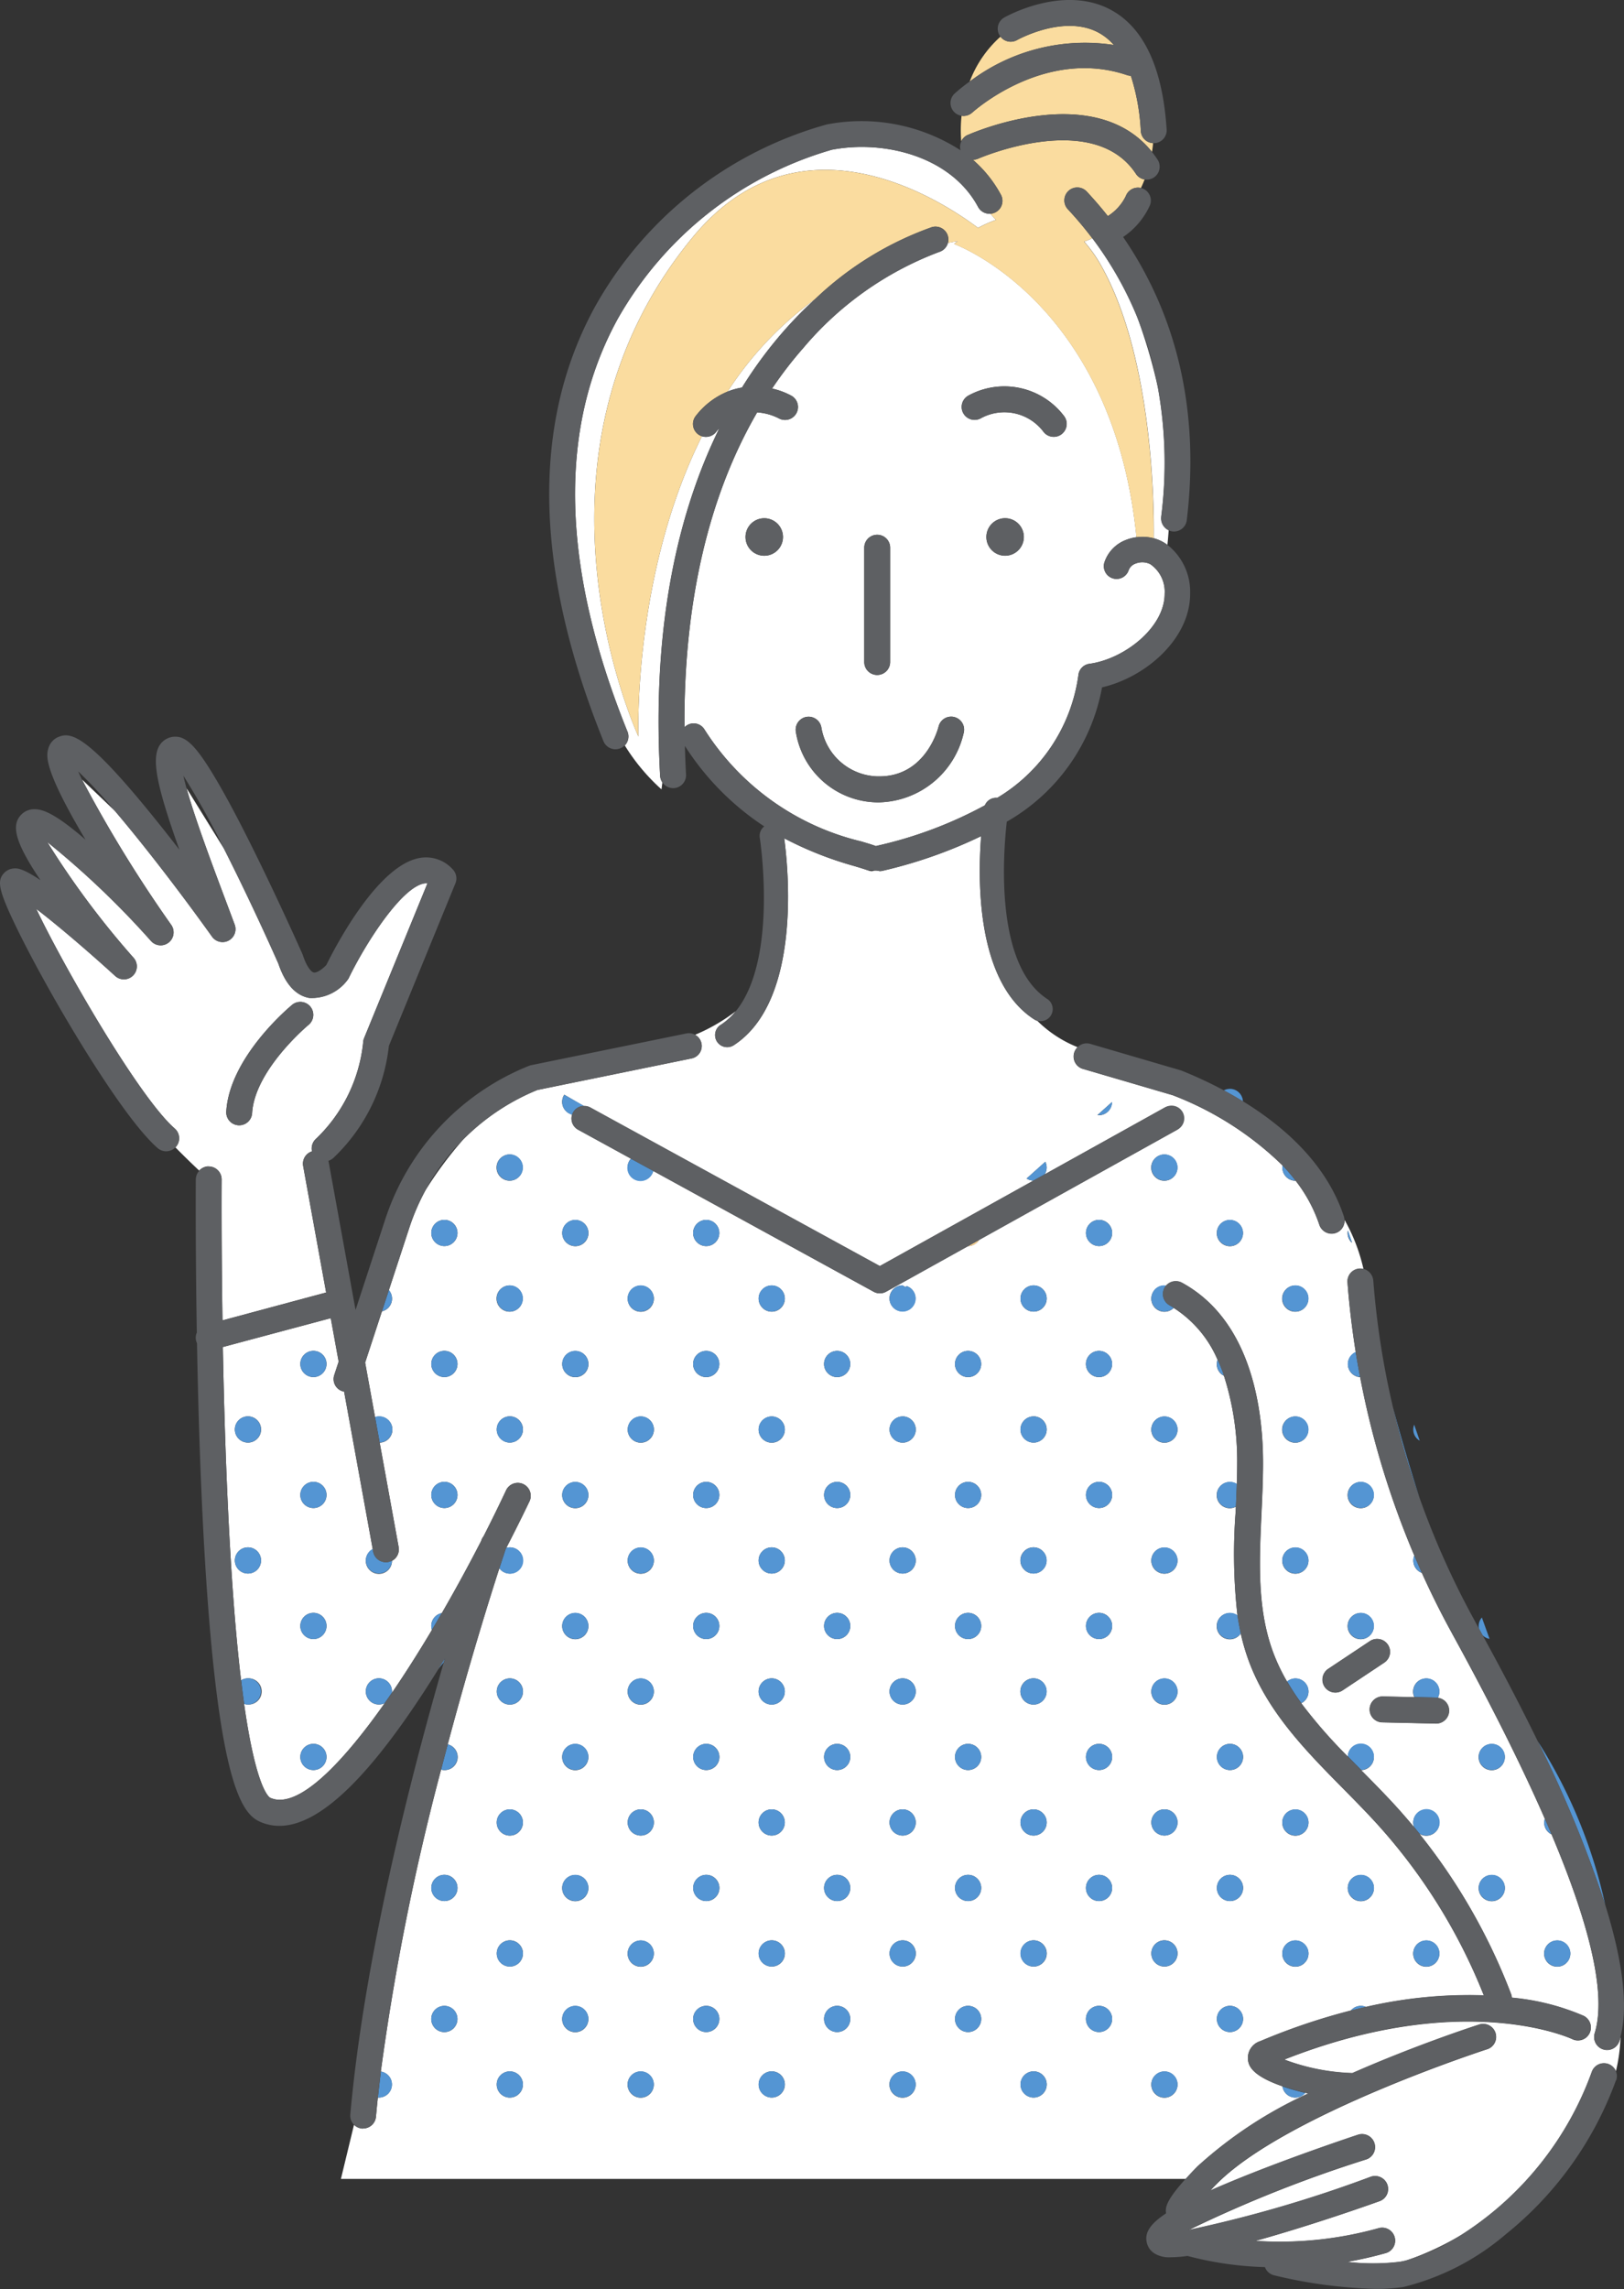 <svg xmlns="http://www.w3.org/2000/svg" width="105.553" height="148.713" viewBox="0 0 105.553 148.713">
  <rect x="0" y="0" width="105.553" height="148.713" fill="#333333" stroke="none"/>
  <g id="グループ_2657" data-name="グループ 2657" transform="translate(0 0)">
    <g id="グループ_2527" data-name="グループ 2527" transform="translate(0 0)">
      <path id="パス_3711" data-name="パス 3711" d="M139.455,476.841l-.2-.044a.844.844,0,0,1-1.486-.423c-2.029-.7-2.171-1.367-2.226-1.631a1.144,1.144,0,0,1,.792-1.3,41.441,41.441,0,0,1,5.878-1.987.84.84,0,0,1,.989-.236,29.7,29.7,0,0,1,7.656-.751,36.705,36.705,0,0,0-6.976-11.18c-.688-.754-1.431-1.507-2.15-2.236-2.417-2.449-4.917-4.981-6.146-8.3a13.739,13.739,0,0,1-.526-1.8.853.853,0,1,1-.213-1.166,35.567,35.567,0,0,1-.118-6.726c.005-.113.01-.228.015-.341a.842.842,0,0,1-.391.1.851.851,0,1,1,.449-1.571c.014-.444.025-.886.026-1.322a18.116,18.116,0,0,0-.862-5.714.833.833,0,0,1-.413-1.035,7.472,7.472,0,0,0-2.854-3.372.851.851,0,1,1-.6-1.453.826.826,0,0,1,.108.011.842.842,0,0,1,1.037-.188c4.6,2.506,5.275,8.441,5.266,11.756,0,1.068-.053,2.156-.1,3.207-.146,3.2-.285,6.229.754,9.037a12.374,12.374,0,0,0,.906,1.905.842.842,0,0,1,.539-.2.848.848,0,0,1,.383,1.607,32.653,32.653,0,0,0,3.024,3.462.849.849,0,1,1,.87.886l.042.043c.73.74,1.486,1.505,2.2,2.283q.618.677,1.2,1.382a.842.842,0,0,1-.058-.3.85.85,0,1,1,.68.834.84.84,0,0,1-.287-.119,38.6,38.6,0,0,1,5.973,10.434.827.827,0,0,1,.049.227,15.3,15.3,0,0,1,4.663,1.18.841.841,0,0,1-.741,1.51c-.071-.035-7.028-3.283-18.72,1.329a13.718,13.718,0,0,0,4.431.881c4.172-1.833,7.923-3.05,8.214-3.144a.841.841,0,1,1,.515,1.6c-.131.042-13.209,4.286-17.608,8.8q-.2.2-.36.376c.788-.352,1.711-.737,2.8-1.164,3.335-1.315,6.773-2.451,6.808-2.462a.841.841,0,1,1,.526,1.6,84.372,84.372,0,0,0-11.54,4.587,83.264,83.264,0,0,0,11.831-3.456.841.841,0,1,1,.565,1.584c-2.708.966-5.69,1.92-8.056,2.577a23.862,23.862,0,0,0,8.014-.826.841.841,0,0,1,.457,1.619,25.068,25.068,0,0,1-2.52.57,14.7,14.7,0,0,0,3.41,0c.131-.019.281-.051.444-.092a18.862,18.862,0,0,0,3.764-1.776,21.026,21.026,0,0,0,8.3-10.482.839.839,0,0,1,1.562-.04,11.126,11.126,0,0,0,.3-2.221c-.022.086-.045.171-.07.254a.841.841,0,0,1-1.608-.494c.744-2.423-.2-6.752-2.807-12.926a.83.83,0,0,1-.434-1.008q-2.26-5.167-5.975-11.939l-.1-.185q-1.034-1.884-1.919-3.852a.847.847,0,0,1-.489-1.123,56.8,56.8,0,0,1-3.522-11.592.849.849,0,0,1-.286-1.626q-.36-2.252-.534-4.521a.831.831,0,0,1,1.037-.877,11.8,11.8,0,0,0-1.233-3.2.84.84,0,0,1-1.635.328,9.63,9.63,0,0,0-1.542-2.864h-.009a.851.851,0,0,1-.851-.851.865.865,0,0,1,.014-.137,20.925,20.925,0,0,0-7.144-4.568l-5.838-1.709a.841.841,0,0,1-.571-1.043.832.832,0,0,1,.229-.37,7.861,7.861,0,0,1-2.616-1.709.781.781,0,0,1-.213-.1c-3.672-2.378-3.685-8.741-3.442-11.9a30.427,30.427,0,0,1-6.4,2.25.835.835,0,0,1-.2.023.794.794,0,0,0-.478,0,.823.823,0,0,1-.283-.05c-.226-.082-.534-.175-.891-.282a23.21,23.21,0,0,1-4.546-1.8c.236,1.732,1.192,10.546-3.281,13.443a.785.785,0,1,1-.854-1.318,4.277,4.277,0,0,0,.991-.9,11.7,11.7,0,0,1-2.656,1.539.824.824,0,0,1-.223,1.537l-10.016,2.046a14.505,14.505,0,0,0-4.844,3.238,25.182,25.182,0,0,0-2.421,3.257,14.582,14.582,0,0,0-1.054,2.43l-1.338,4.083a.844.844,0,0,1-.45,1.373l-1.092,3.332.644,3.543a.84.84,0,0,1,.251-.042.849.849,0,0,1,.05,1.7l1.234,6.787a.838.838,0,0,1-.434.89.852.852,0,1,1-1.251-.759l-1.86-10.232a.821.821,0,0,1-.641-1.071l.287-.876-.514-2.826L68.9,428.345c.052,2.729.133,5.746.259,8.775.217,5.221.529,9.544.926,12.878a.841.841,0,0,1,.444-.128.851.851,0,1,1,0,1.7.84.84,0,0,1-.247-.041c.77,5.465,1.6,6.051,1.7,6.1a1.493,1.493,0,0,0,.619.128c1.731,0,4.236-2.61,6.824-6.283-.017.009-.033.02-.051.028a.851.851,0,0,1-1.115-.453.836.836,0,0,1-.05-.16.851.851,0,1,1,1.685-.172.878.878,0,0,1-.009.1c.873-1.275,1.75-2.659,2.606-4.095a.838.838,0,0,1,.64-1.089c.894-1.544,1.756-3.128,2.556-4.684l.019-.057a.84.84,0,0,1,.134-.242c.517-1.014,1.008-2.013,1.461-2.979a.841.841,0,1,1,1.522.715c-.012.026-.574,1.217-1.5,3.009a.843.843,0,0,1,.227-.034.851.851,0,1,1-.679,1.36c-.649,2.008-1.962,6.207-3.356,11.438a.848.848,0,1,1-.431,1.64,159.2,159.2,0,0,0-3.917,19.615.85.85,0,0,1-.127,1.69c-.022,0-.043,0-.065-.007q-.066.629-.122,1.25a.841.841,0,0,1-.837.766c-.025,0-.051,0-.076,0a.835.835,0,0,1-.515-.244l-.851,3.52H131.49c.214-.237.458-.5.744-.791a27.793,27.793,0,0,1,7.221-4.753M74.787,455.827a.851.851,0,1,1,.851-.851.851.851,0,0,1-.851.851m0-17.02a.851.851,0,1,1,.851-.851.851.851,0,0,1-.851.851m.851,7.659a.851.851,0,1,1-.851-.851.851.851,0,0,1,.851.851m-.851-17.871a.851.851,0,1,1-.851.851.851.851,0,0,1,.851-.851m-4.255,4.255a.852.852,0,1,1-.851.851.851.851,0,0,1,.851-.851m0,10.212a.851.851,0,1,1,.851-.851.851.851,0,0,1-.851.851M82.446,472a.851.851,0,1,1,.851.851.851.851,0,0,1-.851-.851m4.255,4.255a.851.851,0,1,1,.851.851.851.851,0,0,1-.851-.851m.851-16.169a.851.851,0,1,1,.851-.851.851.851,0,0,1-.851.851m12.765-31.488a.851.851,0,1,1-.851.851.852.852,0,0,1,.851-.851m-.851-7.659a.851.851,0,1,1,.851.851.851.851,0,0,1-.851-.851m8.51,8.51a.851.851,0,1,1,.851.851.851.851,0,0,1-.851-.851m5.292-5,.071-.064a.842.842,0,1,1-.261-.043Zm3.218,5a.851.851,0,1,1,.851.851.851.851,0,0,1-.851-.851m9.361-.851a.851.851,0,1,1-.851.851.851.851,0,0,1,.851-.851M125,420.936a.851.851,0,1,1,.851.851.851.851,0,0,1-.851-.851m9.361,41.7a.851.851,0,1,1-.851.851.851.851,0,0,1,.851-.851m-.851-7.659a.851.851,0,1,1,.851.851.851.851,0,0,1-.851-.851m1.7,17.02a.851.851,0,1,1-.851-.851.851.851,0,0,1,.851.851m-8.51,0a.851.851,0,1,1-.851-.851.851.851,0,0,1,.851.851m-8.51,0a.851.851,0,1,1-.851-.851.851.851,0,0,1,.851.851m-8.51,0a.851.851,0,1,1-.851-.851.851.851,0,0,1,.851.851m-8.51,0a.851.851,0,1,1-.851-.851.851.851,0,0,1,.851.851m-5.106-11.914a.851.851,0,1,1,.784-.52.85.85,0,0,1-.784.52m4.255-14.467a.851.851,0,1,1-.851.851.852.852,0,0,1,.851-.851m-.851-7.659a.851.851,0,1,1,.851.851.851.851,0,0,1-.851-.851m9.361,7.659a.851.851,0,1,1-.851.851.852.852,0,0,1,.851-.851m-.851-7.659a.851.851,0,1,1,.851.851.851.851,0,0,1-.851-.851m9.361,7.659a.851.851,0,1,1-.851.851.852.852,0,0,1,.851-.851m-.851-7.659a.851.851,0,1,1,.851.851.851.851,0,0,1-.851-.851m5.106,22.126a.851.851,0,1,1,.851-.851.851.851,0,0,1-.851.851m-4.255-4.255a.851.851,0,1,1,.851-.851.851.851,0,0,1-.851.851m.851,7.659a.851.851,0,1,1-.851-.851.851.851,0,0,1,.851.851m-5.106-13.616a.851.851,0,1,1-.851.851.852.852,0,0,1,.851-.851m-.851-7.659a.851.851,0,1,1,.851.851.851.851,0,0,1-.851-.851m.851,17.871a.851.851,0,1,1,.851-.851.851.851,0,0,1-.851.851m-4.255-4.255a.851.851,0,1,1,.851-.851.851.851,0,0,1-.851.851m.851,7.659a.851.851,0,1,1-.851-.851.851.851,0,0,1,.851.851m-5.106-13.616a.851.851,0,1,1-.834,1.023.87.87,0,0,1-.017-.172.851.851,0,0,1,.851-.851m-.851-7.659a.851.851,0,1,1,.851.851.851.851,0,0,1-.851-.851m.851,17.871a.851.851,0,1,1,.851-.851.851.851,0,0,1-.851.851m-3.4-5.106a.851.851,0,1,1-.851-.851.851.851,0,0,1,.851.851m-.851,7.659a.851.851,0,1,1-.851.851.852.852,0,0,1,.851-.851m4.586,5.89a.851.851,0,1,1,.52-.784.848.848,0,0,1-.52.784m.52,7.726a.851.851,0,1,1-.851-.851.851.851,0,0,1,.851.851m6.953-8.986a.851.851,0,1,1-.146.476.85.85,0,0,1,.146-.476m9.547,1.26a.851.851,0,1,1,.52-.784.847.847,0,0,1-.52.784m.52,7.726a.851.851,0,1,1-.851-.851.851.851,0,0,1,.851.851m3.4-13.616a.851.851,0,1,1-.851.851.851.851,0,0,1,.851-.851M125,454.976a.851.851,0,1,1,.851.851.851.851,0,0,1-.851-.851M130.1,466.89a.851.851,0,1,1-.784.52.825.825,0,0,1,.078-.145.85.85,0,0,1,.706-.376m0-6.808a.851.851,0,1,1,.851-.851.851.851,0,0,1-.851.851m-7.677-9.19a.852.852,0,1,1,.017-.172.853.853,0,0,1-.017.172m-1.685-8.682a.851.851,0,1,1,.851.851.851.851,0,0,1-.851-.851M125,446.466a.851.851,0,1,1,.851.851.851.851,0,0,1-.851-.851m.851-7.659a.851.851,0,1,1,.851-.851.851.851,0,0,1-.851.851m-4.255-5.957a.851.851,0,1,1-.706,1.327.842.842,0,0,1-.128-.3.851.851,0,0,1,.834-1.023m-.851-7.659a.851.851,0,1,1,.851.851.851.851,0,0,1-.851-.851m-7.659,7.659a.851.851,0,1,1-.706,1.327.841.841,0,0,1-.128-.3.851.851,0,0,1,.834-1.023m-8.51,0a.851.851,0,1,1-.834,1.023.871.871,0,0,1-.017-.172.851.851,0,0,1,.851-.851m-.851-7.659a.851.851,0,1,1,.851.851.851.851,0,0,1-.851-.851m-11.063-4.255a.851.851,0,1,1-.851-.851.851.851,0,0,1,.851.851m-.851,7.659a.851.851,0,1,1-.851.851.851.851,0,0,1,.851-.851m4.083,4.272a.851.851,0,0,1,1.005,1.005.851.851,0,0,1-.833.68.851.851,0,0,1-.706-.375.845.845,0,0,1-.128-.3.853.853,0,0,1,.662-1.005m-.68-7.676a.85.85,0,1,1,.68.834.852.852,0,0,1-.68-.834m1.7,17.02a.851.851,0,1,1-1.022-.834.853.853,0,0,1,.955.5.848.848,0,0,1,.067.331m-4.255-4.255a.851.851,0,1,1-.851-.851.851.851,0,0,1,.851.851m-.851,7.659a.851.851,0,1,1-.851.851.852.852,0,0,1,.851-.851m4.083,4.272a.851.851,0,0,1,1.005,1.005.836.836,0,0,1-.05.16.851.851,0,1,1-.955-1.165m-3.233,5.089a.851.851,0,1,1-.851-.851.851.851,0,0,1,.851.851m-.851,7.659a.851.851,0,1,1-.851.851.851.851,0,0,1,.851-.851m3.549,4.631a.851.851,0,0,1,1.411,0,.827.827,0,0,1,.078.145.852.852,0,0,1-.955,1.165.838.838,0,0,1-.16-.05.851.851,0,0,1-.374-1.26m-3.549,3.879a.851.851,0,1,1-.851.851.851.851,0,0,1,.851-.851m3.4,5.106a.851.851,0,1,1,.68.834.852.852,0,0,1-.68-.834m17.02,0a.851.851,0,1,1,.851.851.851.851,0,0,1-.851-.851m17.087.332a.851.851,0,1,1,.784.52.849.849,0,0,1-.784-.52m17.1-9.317a.851.851,0,0,1,1.411,0,.824.824,0,0,1,.078.145.852.852,0,0,1-.955,1.165.838.838,0,0,1-.16-.05.851.851,0,0,1-.374-1.26m-3.549-4.631a.851.851,0,1,1-.851.851.851.851,0,0,1,.851-.851m-4.255-4.255a.851.851,0,1,1-.851.851.851.851,0,0,1,.851-.851m-.706,8.886a.851.851,0,1,1-.145.476.85.85,0,0,1,.145-.476m-6.971-16.373a.851.851,0,0,1-1.618.16.836.836,0,0,1-.05-.16.851.851,0,1,1,1.667,0m-1.685-8.682a.85.85,0,1,1,.067.331.847.847,0,0,1-.067-.331m.067-8.841a.851.851,0,1,1,.078.807.834.834,0,0,1-.078-.144.843.843,0,0,1-.05-.16.855.855,0,0,1-.017-.172.846.846,0,0,1,.067-.331m5.039-11.583a.851.851,0,1,1,.851-.851.851.851,0,0,1-.851.851m4.255,21.275a.851.851,0,1,1,.851-.851.851.851,0,0,1-.851.851m11.914,20.424a.851.851,0,1,1,.851.851.851.851,0,0,1-.851-.851m4.4,3.779a.851.851,0,1,1-.145.476.851.851,0,0,1,.145-.476m-2.7-12.289a.851.851,0,1,1-.851-.851.851.851,0,0,1,.851.851m-5.277-5.089a.851.851,0,0,1,1.005,1.005.837.837,0,0,1-.05.16c-.011.026-.027.05-.041.076a.839.839,0,0,1-.1,1.672h-.019l-3.484-.078a.841.841,0,0,1,.037-1.682l2.053.046a.838.838,0,0,1-.068-.194.853.853,0,0,1,.662-1.005m-2.315-2.215a.841.841,0,0,1-.235,1.166l-2.726,1.813a.841.841,0,0,1-.932-1.4l2.727-1.814a.841.841,0,0,1,1.166.235m-2.62-1.206a.851.851,0,1,1,.851.851.852.852,0,0,1-.851-.851m.851-7.659a.851.851,0,1,1,.851-.851.851.851,0,0,1-.851.851m-3.422-4.935a.851.851,0,0,1-1.667,0,.851.851,0,1,1,1.667,0m2.853-12.307a.846.846,0,0,1-.282-.629.862.862,0,0,1,.016-.161l.266.79m-3.686,2.775a.851.851,0,1,1-.851.851.851.851,0,0,1,.851-.851m-8.179-6.875a.851.851,0,0,1-1.115-1.115.836.836,0,0,1,.078-.145.851.851,0,1,1,1.037,1.26m-3.735-5.039a.851.851,0,0,1-.851.851.837.837,0,0,1-.092-.009l.942-.844v0m-34.322.257a.821.821,0,0,1,.409.1L111.6,423.086l9.99-5.555a.8.8,0,0,1-.448-.132l1.215-1.088a.829.829,0,0,1-.042.817l7.814-4.345a.827.827,0,0,1,.8,1.446l-12.877,7.16a.848.848,0,0,1-.714.4L112,424.754a.827.827,0,0,1-.8,0l-14.326-7.847a.843.843,0,0,1-.032.1.852.852,0,0,1-.955.5.834.834,0,0,1-.16-.05.851.851,0,0,1-.374-1.26.88.88,0,0,1,.074-.089l-3.439-1.884a.826.826,0,0,1-.388-.983.847.847,0,0,1-.508-1.288Zm-5.53,3.522a.851.851,0,1,1-.145.476.85.85,0,0,1,.145-.476m1.557,8.986a.851.851,0,1,1-.851-.851.851.851,0,0,1,.851.851M83.3,420.085a.851.851,0,1,1-.851.851.851.851,0,0,1,.851-.851m0,8.51a.851.851,0,1,1-.851.851.851.851,0,0,1,.851-.851m0,10.212a.851.851,0,1,1,.851-.851.851.851,0,0,1-.851.851m5.088-4.935a.851.851,0,0,1-1.667,0,.851.851,0,1,1,1.667,0m-.833,16a.852.852,0,1,1-.851.851.851.851,0,0,1,.851-.851M83.3,462.635a.851.851,0,1,1-.851.851.851.851,0,0,1,.851-.851m3.549,4.631a.851.851,0,1,1-.145.476.85.85,0,0,1,.145-.476" transform="translate(-54.416 -340.837)" fill="#fff"/>
      <path id="パス_3712" data-name="パス 3712" d="M229.111,211.527s.083-.074.234-.192c-.214.036-.423.077-.633.118a.838.838,0,0,1-.573.59,21.378,21.378,0,0,0-8.82,6.228,25.921,25.921,0,0,0-2.038,2.645,4.819,4.819,0,0,1,1.251.463.841.841,0,0,1-.813,1.473,3.6,3.6,0,0,0-1.407-.388c-3.166,5.44-4.776,12.385-4.725,20.461a.816.816,0,0,1,.154-.128.827.827,0,0,1,1.141.258,16.661,16.661,0,0,0,10.206,7.285c.365.109.68.2.944.3.013,0,.025-.01.039-.013a27.039,27.039,0,0,0,7.043-2.636.783.783,0,0,1,.8-.483,11.029,11.029,0,0,0,5.284-8.024.827.827,0,0,1,.706-.685c2.272-.307,4.9-2.365,4.894-4.558a2.166,2.166,0,0,0-.936-1.917,1.174,1.174,0,0,0-.963-.033.724.724,0,0,0-.437.415.827.827,0,0,1-1.579-.5,2.353,2.353,0,0,1,1.4-1.455,2.865,2.865,0,0,1,.685-.178c-1.527-15.335-11.851-19.048-11.851-19.048m-12.343,20.251a1.217,1.217,0,1,1,1.217-1.217,1.217,1.217,0,0,1-1.217,1.217m6.5-.522a.841.841,0,0,1,1.682,0v7.428a.841.841,0,0,1-1.682,0Zm6.468,12.007a5.782,5.782,0,0,1-5.486,4.535l-.163,0a5.433,5.433,0,0,1-5.268-4.6.841.841,0,0,1,1.661-.264,3.8,3.8,0,0,0,3.651,3.178l.117,0c3.024,0,3.819-3.109,3.852-3.243a.841.841,0,0,1,1.636.39m2.686-11.484a1.217,1.217,0,1,1,1.217-1.217,1.217,1.217,0,0,1-1.217,1.217m3.819-9.087a.841.841,0,1,1-1.315,1.049,3.183,3.183,0,0,0-4.083-.888.841.841,0,0,1-.812-1.473,4.868,4.868,0,0,1,6.21,1.312" transform="translate(-167.099 -195.674)" fill="#fff"/>
      <path id="パス_3713" data-name="パス 3713" d="M340.123,228.565a27.636,27.636,0,0,0-.2-8.344,34.776,34.776,0,0,0-1.374-4.684,22.873,22.873,0,0,0-2.9-5.082,5.523,5.523,0,0,1-.533.217,8.981,8.981,0,0,1,1.164,1.668c3.316,6,3.384,15.581,3.36,17.607a2.6,2.6,0,0,1,.571.228,2.964,2.964,0,0,1,.315.2q.049-.481.082-.955a.838.838,0,0,1-.477-.857" transform="translate(-264.649 -194.979)" fill="#fff"/>
      <path id="パス_3714" data-name="パス 3714" d="M224.905,235.206a4.566,4.566,0,0,1,.938-.262,27.77,27.77,0,0,1,2.807-3.774,26.7,26.7,0,0,1,1.962-1.988,22.579,22.579,0,0,0-5.706,6.025" transform="translate(-177.617 -209.767)" fill="#fff"/>
      <path id="パス_3715" data-name="パス 3715" d="M187.152,200.526c-.076.081-.152.166-.226.259a.836.836,0,0,1-.915.275c-4.525,9.061-4.127,19.507-4.127,19.507s-8.4-18,3.539-32.453c6.853-8.3,15.906-2.557,18.532-.591a8.383,8.383,0,0,1,1.172-.522c-.128-.126-.25-.259-.369-.4a.839.839,0,0,1-.8-.44c-1.768-3.3-6.124-4.364-9.513-3.713A23.459,23.459,0,0,0,180.5,193.5c-3.862,7.1-3.636,16.1.671,26.75a.84.84,0,0,1-.173.9A12.993,12.993,0,0,0,183.381,224l.058-.451a.833.833,0,0,1-.148-.429c-.565-10.144,1.317-17.445,3.86-22.6" transform="translate(-140.387 -172.719)" fill="#fff"/>
      <path id="パス_3716" data-name="パス 3716" d="M22.407,402.86h.007a.841.841,0,0,1,.835.848c0,.061-.027,3.886.054,9.151l6.737-1.811-1.494-8.22a.839.839,0,0,1,.577-.949.839.839,0,0,1,.22-.779,10.079,10.079,0,0,0,3.1-6.264.858.858,0,0,1,.063-.309l4.119-10.058a.629.629,0,0,0-.2,0c-1.431.22-3.732,3.719-4.908,6.132a.838.838,0,0,1-.1.157,2.9,2.9,0,0,1-2.474,1.152c-.885-.159-1.56-.908-2.007-2.229-1.118-2.52-2.382-5.19-3.533-7.462l-2.436-3.932c.546,1.966,1.657,4.93,2.483,7.132.217.578.434,1.157.647,1.729a.841.841,0,0,1-1.472.782c-2.055-2.872-4.41-5.928-6.3-8.153l-2.149-2.051a85.734,85.734,0,0,0,5.8,9.444.841.841,0,0,1-1.312,1.047,56.284,56.284,0,0,0-6.747-6.434,55.719,55.719,0,0,0,5.63,7.545.841.841,0,0,1-1.2,1.17c-1.746-1.593-3.772-3.325-5.147-4.373,1.791,3.769,6.693,12.261,9,14.269a.841.841,0,0,1,.082,1.187c-.012.014-.027.024-.04.037.636.647,1.17,1.159,1.548,1.512a.836.836,0,0,1,.619-.277m5.421-10.491a.841.841,0,0,1,1.07,1.3c-.041.033-3.5,2.928-3.669,5.734a.841.841,0,0,1-.839.791H24.34a.841.841,0,0,1-.79-.89c.211-3.542,4.112-6.795,4.278-6.931" transform="translate(-8.844 -327.084)" fill="#fff"/>
      <path id="パス_3717" data-name="パス 3717" d="M432.307,577.474c-.649-2.016-1.232-4.025-1.732-5.9a55.214,55.214,0,0,0,1.732,5.9" transform="translate(-340.043 -480.166)" fill="#5495d3"/>
      <path id="パス_3718" data-name="パス 3718" d="M475.347,674.838a78.619,78.619,0,0,1,4.385,10.624,32.784,32.784,0,0,0-4.385-10.624" transform="translate(-375.401 -561.721)" fill="#5495d3"/>
      <path id="パス_3719" data-name="パス 3719" d="M135.411,649.941q.187-.23.364-.449l.077-.267q-.218.359-.441.716" transform="translate(-106.94 -541.493)" fill="#5495d3"/>
      <path id="パス_3720" data-name="パス 3720" d="M457.811,638q-.248-.685-.5-1.385a.844.844,0,0,0-.206.549.86.86,0,0,0,.018.175l.236.431a.846.846,0,0,0,.451.23" transform="translate(-360.996 -531.534)" fill="#5495d3"/>
      <path id="パス_3721" data-name="パス 3721" d="M477.343,699.007a.848.848,0,0,0,.475.76q-.209-.5-.434-1.008a.84.84,0,0,0-.041.248" transform="translate(-376.977 -580.612)" fill="#5495d3"/>
      <path id="パス_3722" data-name="パス 3722" d="M458.808,716.977a.851.851,0,1,0-.851.851.851.851,0,0,0,.851-.851" transform="translate(-360.996 -594.328)" fill="#5495d3"/>
      <path id="パス_3723" data-name="パス 3723" d="M457.106,676.5a.851.851,0,1,0,.851-.851.851.851,0,0,0-.851.851" transform="translate(-360.996 -562.364)" fill="#5495d3"/>
      <path id="パス_3724" data-name="パス 3724" d="M477.863,738a.851.851,0,1,0-.52-.784.848.848,0,0,0,.52.784" transform="translate(-376.977 -610.31)" fill="#5495d3"/>
      <path id="パス_3725" data-name="パス 3725" d="M396.408,496.916a.84.84,0,0,0-.014.137.85.85,0,0,0,.851.851h.009a12.183,12.183,0,0,0-.847-.987" transform="translate(-313.049 -421.209)" fill="#5495d3"/>
      <path id="パス_3726" data-name="パス 3726" d="M378.718,473.281a.841.841,0,0,0-.4.1c.408.218.824.456,1.243.713a.85.85,0,0,0-.847-.815" transform="translate(-298.776 -402.543)" fill="#5495d3"/>
      <path id="パス_3727" data-name="パス 3727" d="M356.772,493.518a.851.851,0,1,0,.705.375.85.85,0,0,0-.705-.375" transform="translate(-281.086 -418.525)" fill="#5495d3"/>
      <path id="パス_3728" data-name="パス 3728" d="M397.246,574.466a.852.852,0,1,0,.851.851.851.851,0,0,0-.851-.851" transform="translate(-313.049 -482.453)" fill="#5495d3"/>
      <path id="パス_3729" data-name="パス 3729" d="M397.246,535.694a.851.851,0,1,0-.851-.851.851.851,0,0,0,.851.851" transform="translate(-313.049 -450.489)" fill="#5495d3"/>
      <path id="パス_3730" data-name="パス 3730" d="M416.632,555.346a.849.849,0,0,0,.8.846c-.1-.541-.2-1.083-.286-1.626a.851.851,0,0,0-.513.78" transform="translate(-329.031 -466.737)" fill="#5495d3"/>
      <path id="パス_3731" data-name="パス 3731" d="M376.622,557.974c-.12-.35-.257-.7-.413-1.035a.834.834,0,0,0,.413,1.035" transform="translate(-297.068 -468.611)" fill="#5495d3"/>
      <path id="パス_3732" data-name="パス 3732" d="M416.914,517.828l-.266-.79a.836.836,0,0,0,.266.79" transform="translate(-329.031 -437.1)" fill="#5495d3"/>
      <path id="パス_3733" data-name="パス 3733" d="M377.009,513.755a.851.851,0,1,0,.851.851.851.851,0,0,0-.851-.851" transform="translate(-297.068 -434.507)" fill="#5495d3"/>
      <path id="パス_3734" data-name="パス 3734" d="M397.246,614.94a.851.851,0,1,0,.851.851.851.851,0,0,0-.851-.851" transform="translate(-313.049 -514.417)" fill="#5495d3"/>
      <path id="パス_3735" data-name="パス 3735" d="M436.935,617.431a.847.847,0,0,0,.489,1.123c-.168-.372-.33-.747-.489-1.123" transform="translate(-345.013 -516.384)" fill="#5495d3"/>
      <path id="パス_3736" data-name="パス 3736" d="M418.334,636.028a.851.851,0,1,0-.851.851.851.851,0,0,0,.851-.851" transform="translate(-329.031 -530.399)" fill="#5495d3"/>
      <path id="パス_3737" data-name="パス 3737" d="M376.158,636.028a.851.851,0,0,0,1.557.475q-.128-.58-.213-1.166a.842.842,0,0,0-.493-.16.851.851,0,0,0-.851.851" transform="translate(-297.068 -530.399)" fill="#5495d3"/>
      <path id="パス_3738" data-name="パス 3738" d="M417.483,594.7a.851.851,0,1,0,.851.851.851.851,0,0,0-.851-.851" transform="translate(-329.031 -498.435)" fill="#5495d3"/>
      <path id="パス_3739" data-name="パス 3739" d="M376.158,595.554a.851.851,0,0,0,.851.851.841.841,0,0,0,.391-.1c.022-.488.042-.98.058-1.472a.842.842,0,0,0-.449-.131.851.851,0,0,0-.851.851" transform="translate(-297.068 -498.435)" fill="#5495d3"/>
      <path id="パス_3740" data-name="パス 3740" d="M356.772,655.414a.852.852,0,1,0,.851.851.852.852,0,0,0-.851-.851" transform="translate(-281.086 -546.381)" fill="#5495d3"/>
      <path id="パス_3741" data-name="パス 3741" d="M437.014,577.824a.851.851,0,0,0,.275.254l-.36-1.041a.844.844,0,0,0,.085.787" transform="translate(-345.013 -484.483)" fill="#5495d3"/>
      <path id="パス_3742" data-name="パス 3742" d="M397.246,697.591a.851.851,0,1,0-.851-.851.851.851,0,0,0,.851.851" transform="translate(-313.049 -578.346)" fill="#5495d3"/>
      <path id="パス_3743" data-name="パス 3743" d="M437.72,697.591a.859.859,0,1,0-.794-.549c.113.136.224.275.335.413a.847.847,0,0,0,.287.119.859.859,0,0,0,.172.017" transform="translate(-345.013 -578.346)" fill="#5495d3"/>
      <path id="パス_3744" data-name="パス 3744" d="M417.483,717.828a.851.851,0,1,0-.851-.851.851.851,0,0,0,.851.851" transform="translate(-329.031 -594.328)" fill="#5495d3"/>
      <path id="パス_3745" data-name="パス 3745" d="M377.009,717.828a.851.851,0,1,0-.851-.851.851.851,0,0,0,.851.851" transform="translate(-297.068 -594.328)" fill="#5495d3"/>
      <path id="パス_3746" data-name="パス 3746" d="M418.347,676.5a.85.85,0,0,0-1.7-.037q.43.442.87.886a.85.85,0,0,0,.828-.849" transform="translate(-329.045 -562.364)" fill="#5495d3"/>
      <path id="パス_3747" data-name="パス 3747" d="M377.009,677.354a.851.851,0,1,0-.851-.851.851.851,0,0,0,.851.851" transform="translate(-297.068 -562.364)" fill="#5495d3"/>
      <path id="パス_3748" data-name="パス 3748" d="M356.772,695.889a.851.851,0,1,0,.851.851.852.852,0,0,0-.851-.851" transform="translate(-281.086 -578.346)" fill="#5495d3"/>
      <path id="パス_3749" data-name="パス 3749" d="M399.251,656.438a.852.852,0,0,0-.833-1.023.842.842,0,0,0-.539.2,15.868,15.868,0,0,0,.923,1.409.849.849,0,0,0,.45-.584" transform="translate(-314.221 -546.382)" fill="#5495d3"/>
      <path id="パス_3750" data-name="パス 3750" d="M436.954,656.631l1.431.032a.768.768,0,0,1,.078.009c.014-.025.03-.049.041-.075a.852.852,0,0,0,.05-.16.867.867,0,0,0,.017-.172.851.851,0,0,0-.851-.851.865.865,0,0,0-.172.017.852.852,0,0,0-.68.834.867.867,0,0,0,.017.172.843.843,0,0,0,.068.194" transform="translate(-345.013 -546.381)" fill="#5495d3"/>
      <path id="パス_3751" data-name="パス 3751" d="M397.293,782.2a.845.845,0,0,0,.647-.3c-.317-.074-.632-.155-.939-.247-.2-.059-.378-.117-.547-.176a.849.849,0,0,0,.839.727" transform="translate(-313.096 -645.935)" fill="#5495d3"/>
      <path id="パス_3752" data-name="パス 3752" d="M417.589,756.908q.5-.127.989-.236a.841.841,0,0,0-.989.236" transform="translate(-329.787 -626.292)" fill="#5495d3"/>
      <path id="パス_3753" data-name="パス 3753" d="M376.158,757.451a.851.851,0,1,0,.851-.851.851.851,0,0,0-.851.851" transform="translate(-297.068 -626.292)" fill="#5495d3"/>
      <path id="パス_3754" data-name="パス 3754" d="M357.623,777.688a.851.851,0,1,0-.851.851.851.851,0,0,0,.851-.851" transform="translate(-281.086 -642.274)" fill="#5495d3"/>
      <path id="パス_3755" data-name="パス 3755" d="M396.915,738a.851.851,0,1,0-.52-.784.848.848,0,0,0,.52.784" transform="translate(-313.049 -610.31)" fill="#5495d3"/>
      <path id="パス_3756" data-name="パス 3756" d="M437.389,738a.851.851,0,1,0-.52-.784.846.846,0,0,0,.52.784" transform="translate(-345.013 -610.31)" fill="#5495d3"/>
      <path id="パス_3757" data-name="パス 3757" d="M339.388,478.174a.851.851,0,0,0,.851-.851v0l-.942.844a.826.826,0,0,0,.092.009" transform="translate(-267.956 -405.734)" fill="#5495d3"/>
      <path id="パス_3758" data-name="パス 3758" d="M316.3,535.694a.851.851,0,1,0-.851-.851.851.851,0,0,0,.851.851" transform="translate(-249.122 -450.489)" fill="#5495d3"/>
      <path id="パス_3759" data-name="パス 3759" d="M355.988,534.511a.851.851,0,0,0,1.386.933c-.086-.052-.171-.1-.26-.153a.838.838,0,0,1-.233-1.289.81.81,0,0,0-.893.509" transform="translate(-281.086 -450.488)" fill="#5495d3"/>
      <path id="パス_3760" data-name="パス 3760" d="M336.535,555.931a.851.851,0,1,0-.851-.851.851.851,0,0,0,.851.851" transform="translate(-265.103 -466.471)" fill="#5495d3"/>
      <path id="パス_3761" data-name="パス 3761" d="M296.911,555.08a.851.851,0,1,0-.851.851.851.851,0,0,0,.851-.851" transform="translate(-233.139 -466.471)" fill="#5495d3"/>
      <path id="パス_3762" data-name="パス 3762" d="M336.535,515.457a.851.851,0,1,0-.851-.851.851.851,0,0,0,.851.851" transform="translate(-265.103 -434.507)" fill="#5495d3"/>
      <path id="パス_3763" data-name="パス 3763" d="M299.987,519.96l-.715.4a.848.848,0,0,0,.715-.4" transform="translate(-236.347 -439.407)" fill="#fbd392"/>
      <path id="パス_3764" data-name="パス 3764" d="M318.517,496.627a.829.829,0,0,0,.042-.817l-1.215,1.088a.8.8,0,0,0,.448.132Z" transform="translate(-250.62 -420.335)" fill="#5495d3"/>
      <path id="パス_3765" data-name="パス 3765" d="M316.3,655.414a.852.852,0,1,0,.851.851.851.851,0,0,0-.851-.851" transform="translate(-249.122 -546.381)" fill="#5495d3"/>
      <path id="パス_3766" data-name="パス 3766" d="M316.3,616.642a.851.851,0,1,0-.851-.851.851.851,0,0,0,.851.851" transform="translate(-249.122 -514.417)" fill="#5495d3"/>
      <path id="パス_3767" data-name="パス 3767" d="M356.772,616.642a.85.85,0,1,0-.784-.52.851.851,0,0,0,.784.52" transform="translate(-281.086 -514.417)" fill="#5495d3"/>
      <path id="パス_3768" data-name="パス 3768" d="M337.386,636.028a.851.851,0,1,0-.851.851.852.852,0,0,0,.851-.851" transform="translate(-265.103 -530.399)" fill="#5495d3"/>
      <path id="パス_3769" data-name="パス 3769" d="M296.061,636.88a.851.851,0,1,0-.851-.851.851.851,0,0,0,.851.851" transform="translate(-233.14 -530.4)" fill="#5495d3"/>
      <path id="パス_3770" data-name="パス 3770" d="M336.535,594.7a.851.851,0,1,0,.851.851.851.851,0,0,0-.851-.851" transform="translate(-265.103 -498.435)" fill="#5495d3"/>
      <path id="パス_3771" data-name="パス 3771" d="M296.061,596.405a.851.851,0,1,0-.851-.851.851.851,0,0,0,.851.851" transform="translate(-233.14 -498.435)" fill="#5495d3"/>
      <path id="パス_3772" data-name="パス 3772" d="M315.464,575.489a.852.852,0,1,0-.017-.172.848.848,0,0,0,.017.172" transform="translate(-249.122 -482.453)" fill="#5495d3"/>
      <path id="パス_3773" data-name="パス 3773" d="M355.938,575.489a.84.84,0,0,0,.05.16.851.851,0,0,0,1.49.145.851.851,0,1,0-1.539-.3" transform="translate(-281.086 -482.453)" fill="#5495d3"/>
      <path id="パス_3774" data-name="パス 3774" d="M316.3,776.837a.851.851,0,1,0,.851.851.851.851,0,0,0-.851-.851" transform="translate(-249.122 -642.274)" fill="#5495d3"/>
      <path id="パス_3775" data-name="パス 3775" d="M335.684,757.451a.851.851,0,1,0,.851-.851.851.851,0,0,0-.851.851" transform="translate(-265.103 -626.292)" fill="#5495d3"/>
      <path id="パス_3776" data-name="パス 3776" d="M295.21,757.451a.851.851,0,1,0,.851-.851.851.851,0,0,0-.851.851" transform="translate(-233.14 -626.292)" fill="#5495d3"/>
      <path id="パス_3777" data-name="パス 3777" d="M276.674,777.688a.851.851,0,1,0-.851.851.852.852,0,0,0,.851-.851" transform="translate(-217.157 -642.274)" fill="#5495d3"/>
      <path id="パス_3778" data-name="パス 3778" d="M235.349,535.694a.851.851,0,1,0-.851-.851.851.851,0,0,0,.851.851" transform="translate(-185.193 -450.489)" fill="#5495d3"/>
      <path id="パス_3779" data-name="パス 3779" d="M274.972,534.845a.851.851,0,1,0,1.108-.807l-.071.064-.19-.107a.851.851,0,0,0-.846.851" transform="translate(-217.157 -450.491)" fill="#5495d3"/>
      <path id="パス_3780" data-name="パス 3780" d="M256.438,555.08a.851.851,0,1,0-.851.851.852.852,0,0,0,.851-.851" transform="translate(-201.176 -466.471)" fill="#5495d3"/>
      <path id="パス_3781" data-name="パス 3781" d="M215.112,555.931a.851.851,0,1,0-.851-.851.851.851,0,0,0,.851.851" transform="translate(-169.211 -466.471)" fill="#5495d3"/>
      <path id="パス_3782" data-name="パス 3782" d="M215.112,515.457a.851.851,0,1,0-.851-.851.851.851,0,0,0,.851.851" transform="translate(-169.211 -434.507)" fill="#5495d3"/>
      <path id="パス_3783" data-name="パス 3783" d="M194.243,494.88a.881.881,0,0,0-.074.089.855.855,0,1,0,1.522.7Z" transform="translate(-153.229 -419.601)" fill="#5495d3"/>
      <path id="パス_3784" data-name="パス 3784" d="M235.349,616.642a.851.851,0,1,0-.851-.851.851.851,0,0,0,.851.851" transform="translate(-185.193 -514.417)" fill="#5495d3"/>
      <path id="パス_3785" data-name="パス 3785" d="M275.823,616.642a.851.851,0,1,0-.851-.851.851.851,0,0,0,.851.851" transform="translate(-217.157 -514.417)" fill="#5495d3"/>
      <path id="パス_3786" data-name="パス 3786" d="M255.586,636.88a.851.851,0,1,0-.851-.851.851.851,0,0,0,.851.851" transform="translate(-201.175 -530.4)" fill="#5495d3"/>
      <path id="パス_3787" data-name="パス 3787" d="M215.112,636.88a.851.851,0,1,0-.851-.851.851.851,0,0,0,.851.851" transform="translate(-169.211 -530.4)" fill="#5495d3"/>
      <path id="パス_3788" data-name="パス 3788" d="M255.586,596.405a.851.851,0,1,0-.851-.851.851.851,0,0,0,.851.851" transform="translate(-201.175 -498.435)" fill="#5495d3"/>
      <path id="パス_3789" data-name="パス 3789" d="M215.112,596.405a.851.851,0,1,0-.851-.851.851.851,0,0,0,.851.851" transform="translate(-169.211 -498.435)" fill="#5495d3"/>
      <path id="パス_3790" data-name="パス 3790" d="M194.875,614.94a.851.851,0,1,0,.784.52.853.853,0,0,0-.784-.52" transform="translate(-153.229 -514.417)" fill="#5495d3"/>
      <path id="パス_3791" data-name="パス 3791" d="M234.515,575.489a.852.852,0,1,0-.017-.172.849.849,0,0,0,.017.172" transform="translate(-185.193 -482.453)" fill="#5495d3"/>
      <path id="パス_3792" data-name="パス 3792" d="M274.99,575.489a.852.852,0,1,0-.017-.172.847.847,0,0,0,.017.172" transform="translate(-217.158 -482.453)" fill="#5495d3"/>
      <path id="パス_3793" data-name="パス 3793" d="M236.055,736.739a.851.851,0,1,0,.145.476.85.85,0,0,0-.145-.476" transform="translate(-185.193 -610.31)" fill="#5495d3"/>
      <path id="パス_3794" data-name="パス 3794" d="M235.349,695.889a.851.851,0,1,0,.851.851.851.851,0,0,0-.851-.851" transform="translate(-185.193 -578.346)" fill="#5495d3"/>
      <path id="パス_3795" data-name="パス 3795" d="M255.586,716.126a.851.851,0,1,0,.851.851.851.851,0,0,0-.851-.851" transform="translate(-201.175 -594.328)" fill="#5495d3"/>
      <path id="パス_3796" data-name="パス 3796" d="M215.112,717.828a.851.851,0,1,0-.851-.851.851.851,0,0,0,.851.851" transform="translate(-169.211 -594.328)" fill="#5495d3"/>
      <path id="パス_3797" data-name="パス 3797" d="M255.586,675.651a.851.851,0,1,0,.851.851.851.851,0,0,0-.851-.851" transform="translate(-201.175 -562.363)" fill="#5495d3"/>
      <path id="パス_3798" data-name="パス 3798" d="M214.261,676.5a.851.851,0,1,0,.851-.851.851.851,0,0,0-.851.851" transform="translate(-169.211 -562.364)" fill="#5495d3"/>
      <path id="パス_3799" data-name="パス 3799" d="M195.726,696.74a.851.851,0,1,0-1.022.834.861.861,0,0,0,.172.017.85.85,0,0,0,.851-.851" transform="translate(-153.229 -578.346)" fill="#5495d3"/>
      <path id="パス_3800" data-name="パス 3800" d="M234.515,656.438a.852.852,0,1,0-.017-.172.853.853,0,0,0,.017.172" transform="translate(-185.193 -546.382)" fill="#5495d3"/>
      <path id="パス_3801" data-name="パス 3801" d="M274.99,656.438a.852.852,0,1,0-.017-.172.852.852,0,0,0,.017.172" transform="translate(-217.158 -546.382)" fill="#5495d3"/>
      <path id="パス_3802" data-name="パス 3802" d="M235.349,776.837a.851.851,0,1,0,.851.851.851.851,0,0,0-.851-.851" transform="translate(-185.193 -642.274)" fill="#5495d3"/>
      <path id="パス_3803" data-name="パス 3803" d="M254.735,757.451a.851.851,0,1,0,.851-.851.851.851,0,0,0-.851.851" transform="translate(-201.175 -626.292)" fill="#5495d3"/>
      <path id="パス_3804" data-name="パス 3804" d="M214.261,757.451a.851.851,0,1,0,.851-.851.851.851,0,0,0-.851.851" transform="translate(-169.211 -626.292)" fill="#5495d3"/>
      <path id="パス_3805" data-name="パス 3805" d="M195.659,778.019a.852.852,0,1,0-.784.52.848.848,0,0,0,.784-.52" transform="translate(-153.229 -642.274)" fill="#5495d3"/>
      <path id="パス_3806" data-name="パス 3806" d="M275.492,738a.851.851,0,1,0-.52-.784.848.848,0,0,0,.52.784" transform="translate(-217.157 -610.31)" fill="#5495d3"/>
      <path id="パス_3807" data-name="パス 3807" d="M174.434,476.408a.814.814,0,0,1,.059-.141.824.824,0,0,1,.714-.426l-1.281-.721a.847.847,0,0,0,.508,1.288" transform="translate(-137.247 -403.995)" fill="#5495d3"/>
      <path id="パス_3808" data-name="パス 3808" d="M154.4,574.466a.852.852,0,1,0,.851.851.851.851,0,0,0-.851-.851" transform="translate(-121.265 -482.453)" fill="#5495d3"/>
      <path id="パス_3809" data-name="パス 3809" d="M154.4,533.992a.851.851,0,1,0,.851.851.851.851,0,0,0-.851-.851" transform="translate(-121.265 -450.489)" fill="#5495d3"/>
      <path id="パス_3810" data-name="パス 3810" d="M194.7,535.677a.851.851,0,1,0-.68-.834.85.85,0,0,0,.68.834" transform="translate(-153.229 -450.489)" fill="#5495d3"/>
      <path id="パス_3811" data-name="パス 3811" d="M174.638,555.931a.851.851,0,1,0-.851-.851.851.851,0,0,0,.851.851" transform="translate(-137.247 -466.471)" fill="#5495d3"/>
      <path id="パス_3812" data-name="パス 3812" d="M134.164,555.931a.851.851,0,1,0-.851-.851.851.851,0,0,0,.851.851" transform="translate(-105.283 -466.471)" fill="#5495d3"/>
      <path id="パス_3813" data-name="パス 3813" d="M173.787,514.606a.851.851,0,1,0,.851-.851.851.851,0,0,0-.851.851" transform="translate(-137.247 -434.507)" fill="#5495d3"/>
      <path id="パス_3814" data-name="パス 3814" d="M134.164,515.457a.851.851,0,1,0-.851-.851.851.851,0,0,0,.851.851" transform="translate(-105.283 -434.507)" fill="#5495d3"/>
      <path id="パス_3815" data-name="パス 3815" d="M118.714,535.986a.844.844,0,0,0-.2-.547l-.45,1.373a.85.85,0,0,0,.654-.826" transform="translate(-93.237 -451.632)" fill="#5495d3"/>
      <path id="パス_3816" data-name="パス 3816" d="M154.07,495.153a.851.851,0,1,0-.52-.784.849.849,0,0,0,.52.784" transform="translate(-121.265 -418.525)" fill="#5495d3"/>
      <path id="パス_3817" data-name="パス 3817" d="M154.37,616.3a.857.857,0,1,0,.452-1.326l-.045.087c-.046.135-.188.562-.407,1.238" transform="translate(-121.912 -514.417)" fill="#5495d3"/>
      <path id="パス_3818" data-name="パス 3818" d="M174.638,636.88a.851.851,0,1,0-.851-.851.851.851,0,0,0,.851.851" transform="translate(-137.247 -530.4)" fill="#5495d3"/>
      <path id="パス_3819" data-name="パス 3819" d="M133.313,636.092a.839.839,0,0,0,.043.255q.322-.54.64-1.089a.851.851,0,0,0-.683.834" transform="translate(-105.283 -530.463)" fill="#5495d3"/>
      <path id="パス_3820" data-name="パス 3820" d="M173.787,595.554a.851.851,0,1,0,.851-.851.851.851,0,0,0-.851.851" transform="translate(-137.247 -498.435)" fill="#5495d3"/>
      <path id="パス_3821" data-name="パス 3821" d="M134.164,594.7a.851.851,0,1,0,.851.851.851.851,0,0,0-.851-.851" transform="translate(-105.283 -498.435)" fill="#5495d3"/>
      <path id="パス_3822" data-name="パス 3822" d="M114.383,616.3a.842.842,0,0,1-.827-.691l-.031-.17a.849.849,0,1,0,1.251.759.835.835,0,0,1-.242.088.846.846,0,0,1-.152.014" transform="translate(-89.301 -514.813)" fill="#5495d3"/>
      <path id="パス_3823" data-name="パス 3823" d="M194.169,575.793a.851.851,0,0,0,1.49-.145.829.829,0,0,0,.05-.16.851.851,0,0,0-.833-1.023.871.871,0,0,0-.172.017.851.851,0,0,0-.534,1.31" transform="translate(-153.229 -482.453)" fill="#5495d3"/>
      <path id="パス_3824" data-name="パス 3824" d="M154.4,695.889a.851.851,0,1,0,.851.851.851.851,0,0,0-.851-.851" transform="translate(-121.265 -578.346)" fill="#5495d3"/>
      <path id="パス_3825" data-name="パス 3825" d="M174.638,717.828a.851.851,0,1,0-.851-.851.851.851,0,0,0,.851.851" transform="translate(-137.247 -594.328)" fill="#5495d3"/>
      <path id="パス_3826" data-name="パス 3826" d="M134.164,717.828a.851.851,0,1,0-.851-.851.851.851,0,0,0,.851.851" transform="translate(-105.283 -594.328)" fill="#5495d3"/>
      <path id="パス_3827" data-name="パス 3827" d="M173.787,676.5a.851.851,0,1,0,.851-.851.851.851,0,0,0-.851.851" transform="translate(-137.247 -562.364)" fill="#5495d3"/>
      <path id="パス_3828" data-name="パス 3828" d="M136.571,677.477a.849.849,0,0,0,.22-1.67q-.214.8-.431,1.64a.849.849,0,0,0,.21.029" transform="translate(-107.69 -562.486)" fill="#5495d3"/>
      <path id="パス_3829" data-name="パス 3829" d="M154.07,657.049a.849.849,0,1,0-.5-.613.848.848,0,0,0,.5.613" transform="translate(-121.265 -546.381)" fill="#5495d3"/>
      <path id="パス_3830" data-name="パス 3830" d="M194.544,657.049a.845.845,0,0,0,.331.067.85.85,0,0,0,.784-.52.837.837,0,0,0,.05-.16.851.851,0,1,0-1.165.613" transform="translate(-153.229 -546.381)" fill="#5495d3"/>
      <path id="パス_3831" data-name="パス 3831" d="M114.768,656.36a.835.835,0,0,0,.01-.1.85.85,0,1,0-.52.784c.018-.007.033-.019.05-.027q.23-.326.46-.662" transform="translate(-89.301 -546.381)" fill="#5495d3"/>
      <path id="パス_3832" data-name="パス 3832" d="M155.252,777.688a.851.851,0,1,0-.851.851.851.851,0,0,0,.851-.851" transform="translate(-121.265 -642.274)" fill="#5495d3"/>
      <path id="パス_3833" data-name="パス 3833" d="M174.638,758.3a.851.851,0,1,0-.851-.851.851.851,0,0,0,.851.851" transform="translate(-137.247 -626.292)" fill="#5495d3"/>
      <path id="パス_3834" data-name="パス 3834" d="M135.014,757.451a.851.851,0,1,0-.851.851.852.852,0,0,0,.851-.851" transform="translate(-105.282 -626.292)" fill="#5495d3"/>
      <path id="パス_3835" data-name="パス 3835" d="M154.07,738a.851.851,0,1,0-.52-.784.848.848,0,0,0,.52.784" transform="translate(-121.265 -610.31)" fill="#5495d3"/>
      <path id="パス_3836" data-name="パス 3836" d="M194.544,738a.851.851,0,0,0,1.115-1.115.83.83,0,0,0-.078-.144.851.851,0,1,0-1.037,1.26" transform="translate(-153.229 -610.31)" fill="#5495d3"/>
      <path id="パス_3837" data-name="パス 3837" d="M116.232,576.163a.849.849,0,0,0-.05-1.7.839.839,0,0,0-.251.042Z" transform="translate(-91.556 -482.453)" fill="#5495d3"/>
      <path id="パス_3838" data-name="パス 3838" d="M93.69,555.931a.851.851,0,1,0-.851-.851.851.851,0,0,0,.851.851" transform="translate(-73.319 -466.471)" fill="#5495d3"/>
      <path id="パス_3839" data-name="パス 3839" d="M73.453,614.94a.851.851,0,1,0,.851.851.851.851,0,0,0-.851-.851" transform="translate(-57.337 -514.417)" fill="#5495d3"/>
      <path id="パス_3840" data-name="パス 3840" d="M93.69,635.177a.851.851,0,1,0,.851.851.851.851,0,0,0-.851-.851" transform="translate(-73.319 -530.399)" fill="#5495d3"/>
      <path id="パス_3841" data-name="パス 3841" d="M93.69,594.7a.851.851,0,1,0,.851.851.851.851,0,0,0-.851-.851" transform="translate(-73.319 -498.435)" fill="#5495d3"/>
      <path id="パス_3842" data-name="パス 3842" d="M72.747,575.793a.848.848,0,1,0-.128-.3.85.85,0,0,0,.128.3" transform="translate(-57.337 -482.453)" fill="#5495d3"/>
      <path id="パス_3843" data-name="パス 3843" d="M93.69,675.651a.851.851,0,1,0,.851.851.851.851,0,0,0-.851-.851" transform="translate(-73.319 -562.363)" fill="#5495d3"/>
      <path id="パス_3844" data-name="パス 3844" d="M74.662,656.558c.024.178.047.35.071.518a.837.837,0,0,0,.247.041.85.85,0,0,0,.833-.68.851.851,0,0,0-.833-1.023.844.844,0,0,0-.444.128c.041.348.083.689.127,1.015" transform="translate(-58.863 -546.382)" fill="#5495d3"/>
      <path id="パス_3845" data-name="パス 3845" d="M116.816,778.581c.022,0,.042.006.065.006a.849.849,0,0,0,.127-1.689q-.1.847-.192,1.683" transform="translate(-92.254 -642.322)" fill="#5495d3"/>
      <path id="パス_3846" data-name="パス 3846" d="M317,736.739a.851.851,0,1,0,.145.476.85.85,0,0,0-.145-.476" transform="translate(-249.121 -610.31)" fill="#5495d3"/>
      <path id="パス_3847" data-name="パス 3847" d="M355.921,737.214a.847.847,0,1,0,.067-.331.847.847,0,0,0-.067.331" transform="translate(-281.086 -610.31)" fill="#5495d3"/>
      <path id="パス_3848" data-name="パス 3848" d="M316.3,695.889a.851.851,0,1,0,.851.851.851.851,0,0,0-.851-.851" transform="translate(-249.122 -578.346)" fill="#5495d3"/>
      <path id="パス_3849" data-name="パス 3849" d="M336.535,717.828a.851.851,0,1,0-.851-.851.851.851,0,0,0,.851.851" transform="translate(-265.103 -594.328)" fill="#5495d3"/>
      <path id="パス_3850" data-name="パス 3850" d="M296.061,716.126a.851.851,0,1,0,.851.851.851.851,0,0,0-.851-.851" transform="translate(-233.14 -594.328)" fill="#5495d3"/>
      <path id="パス_3851" data-name="パス 3851" d="M336.535,677.354a.851.851,0,1,0-.851-.851.851.851,0,0,0,.851.851" transform="translate(-265.103 -562.364)" fill="#5495d3"/>
      <path id="パス_3852" data-name="パス 3852" d="M296.061,675.651a.851.851,0,1,0,.851.851.851.851,0,0,0-.851-.851" transform="translate(-233.14 -562.363)" fill="#5495d3"/>
      <path id="パス_3853" data-name="パス 3853" d="M275.823,695.889a.851.851,0,1,0,.851.851.851.851,0,0,0-.851-.851" transform="translate(-217.157 -578.346)" fill="#5495d3"/>
      <path id="パス_3863" data-name="パス 3863" d="M297.454,162.245c.345-.153,8.233-3.575,11.978,1.1q.044-.283.072-.572a.839.839,0,0,1-.8-.783,13.967,13.967,0,0,0-.646-3.591.83.83,0,0,1-.238-.04c-5.372-1.828-10.022,2.385-10.069,2.427a.84.84,0,0,1-.571.223.87.87,0,0,1-.126-.013,9.084,9.084,0,0,0-.05.939c0,.244.011.485.029.723a.834.834,0,0,1,.419-.417" transform="translate(-234.557 -153.476)" fill="#fadc9f"/>
      <path id="パス_3864" data-name="パス 3864" d="M309.134,146.091a3.641,3.641,0,0,0-.991-.8c-2.251-1.217-5.272.463-5.3.48a.839.839,0,0,1-1.079-.221,7.428,7.428,0,0,0-2,2.918,12.4,12.4,0,0,1,9.368-2.376" transform="translate(-236.738 -143.167)" fill="#fadc9f"/>
      <path id="パス_3865" data-name="パス 3865" d="M218.919,182.375c-2.788-4.215-10.178-1.017-10.252-.985a.835.835,0,0,1-.348.07,8.037,8.037,0,0,1,1.824,2.273.838.838,0,0,1-.683,1.235c.119.138.241.271.369.4a8.358,8.358,0,0,0-1.172.522c-2.627-1.966-11.679-7.709-18.532.591-11.935,14.455-3.539,32.453-3.539,32.453s-.4-10.446,4.127-19.507a.839.839,0,0,1-.4-1.324,5,5,0,0,1,2.065-1.578,22.576,22.576,0,0,1,5.706-6.025,21.274,21.274,0,0,1,7.573-4.658.836.836,0,0,1,1.045,1.024c.21-.041.419-.082.633-.118-.151.118-.234.192-.234.192s10.324,3.713,11.851,19.048a2.826,2.826,0,0,1,1.12.067c.025-2.026-.044-11.6-3.36-17.607a8.958,8.958,0,0,0-1.164-1.668,5.58,5.58,0,0,0,.533-.217,23.355,23.355,0,0,0-1.582-1.881.841.841,0,0,1,1.229-1.149c.452.484.911,1.013,1.366,1.588a3.2,3.2,0,0,0,1.188-1.339.843.843,0,0,1,.963-.489c.086-.179.166-.362.239-.551a.836.836,0,0,1-.565-.364" transform="translate(-145.089 -171.083)" fill="#fadc9f"/>
      <path id="パス_3866" data-name="パス 3866" d="M295.253,144.163c.046-.043,4.7-4.255,10.069-2.427a.83.83,0,0,0,.238.04,13.956,13.956,0,0,1,.646,3.591.839.839,0,0,0,.8.783c.013,0,.025,0,.039,0l.056,0a.841.841,0,0,0,.784-.894c-.261-4-1.482-6.614-3.629-7.769-3.076-1.654-6.771.415-6.926.5a.84.84,0,0,0-.314,1.145.852.852,0,0,0,.067.094.839.839,0,0,0,1.079.222c.03-.017,3.051-1.7,5.3-.48a3.646,3.646,0,0,1,.991.8,12.4,12.4,0,0,0-9.368,2.377,10.794,10.794,0,0,0-.978.78.837.837,0,0,0,.447,1.444.87.87,0,0,0,.126.012.839.839,0,0,0,.571-.223" transform="translate(-232.058 -136.849)" fill="#5e6063"/>
      <path id="パス_3867" data-name="パス 3867" d="M333.048,195.3a3.205,3.205,0,0,1-1.188,1.339c-.455-.575-.914-1.1-1.366-1.588a.841.841,0,1,0-1.228,1.149,23.445,23.445,0,0,1,1.582,1.881,22.866,22.866,0,0,1,2.9,5.082,23.4,23.4,0,0,1,1.374,4.684,27.633,27.633,0,0,1,.2,8.344.856.856,0,0,0,.735.935.866.866,0,0,0,.1.006.841.841,0,0,0,.834-.741c.992-8.273-1.323-14.291-4.138-18.393a4.932,4.932,0,0,0,1.738-2.05.839.839,0,0,0-.452-1.094.829.829,0,0,0-.138-.042.842.842,0,0,0-.963.489" transform="translate(-259.855 -182.601)" fill="#5e6063"/>
      <path id="パス_3868" data-name="パス 3868" d="M231.662,296.987a1.217,1.217,0,1,0,1.217,1.217,1.217,1.217,0,0,0-1.217-1.217" transform="translate(-181.992 -263.316)" fill="#5e6063"/>
      <path id="パス_3869" data-name="パス 3869" d="M306.116,296.987a1.217,1.217,0,1,0,1.217,1.217,1.217,1.217,0,0,0-1.217-1.217" transform="translate(-240.791 -263.316)" fill="#5e6063"/>
      <path id="パス_3870" data-name="パス 3870" d="M297.693,256.87a.841.841,0,0,0,.812,1.473,3.183,3.183,0,0,1,4.083.888.841.841,0,0,0,1.315-1.049,4.868,4.868,0,0,0-6.21-1.312" transform="translate(-234.76 -231.165)" fill="#5e6063"/>
      <path id="パス_3871" data-name="パス 3871" d="M267.989,311.185a.841.841,0,0,0,.841-.841v-7.427a.841.841,0,0,0-1.682,0v7.427a.841.841,0,0,0,.841.841" transform="translate(-210.978 -267.335)" fill="#5e6063"/>
      <path id="パス_3872" data-name="パス 3872" d="M256.243,358.286a.842.842,0,0,0-1.014.62c-.033.134-.828,3.243-3.852,3.243l-.117,0a3.8,3.8,0,0,1-3.651-3.178.841.841,0,0,0-1.661.264,5.433,5.433,0,0,0,5.269,4.6l.163,0a5.781,5.781,0,0,0,5.486-4.535.839.839,0,0,0-.622-1.01" transform="translate(-194.227 -311.708)" fill="#5e6063"/>
      <path id="パス_3873" data-name="パス 3873" d="M70.728,454.444l.051,0a.841.841,0,0,0,.839-.791c.167-2.806,3.628-5.7,3.669-5.734a.841.841,0,0,0-1.07-1.3c-.166.137-4.066,3.389-4.278,6.931a.841.841,0,0,0,.79.89" transform="translate(-55.232 -381.338)" fill="#5e6063"/>
      <path id="パス_3874" data-name="パス 3874" d="M207.605,258.721a.785.785,0,0,0,.854,1.318c4.473-2.9,3.517-11.71,3.281-13.443a23.205,23.205,0,0,0,4.546,1.8c.357.107.665.2.891.282a2.954,2.954,0,0,1,.762.05.831.831,0,0,0,.2-.023,30.4,30.4,0,0,0,6.4-2.25c-.243,3.163-.23,9.526,3.442,11.9a.785.785,0,1,0,.854-1.318c-3.395-2.2-2.874-9.326-2.626-11.515a12.663,12.663,0,0,0,6.191-8.727c2.832-.65,5.74-3.153,5.726-6.1a3.874,3.874,0,0,0-1.481-3.159,2.969,2.969,0,0,0-.315-.2,2.613,2.613,0,0,0-.572-.228,2.825,2.825,0,0,0-1.12-.067,2.87,2.87,0,0,0-.685.178,2.353,2.353,0,0,0-1.4,1.455.827.827,0,0,0,1.579.5.725.725,0,0,1,.437-.416,1.175,1.175,0,0,1,.963.033,2.167,2.167,0,0,1,.936,1.917c.011,2.193-2.622,4.25-4.894,4.557a.827.827,0,0,0-.706.686,11.029,11.029,0,0,1-5.284,8.024.783.783,0,0,0-.8.483,27.033,27.033,0,0,1-7.043,2.636c-.014,0-.025.01-.039.014-.264-.094-.579-.189-.944-.3a16.66,16.66,0,0,1-10.206-7.285.819.819,0,0,0-1.295-.129c-.051-8.076,1.559-15.02,4.725-20.461a3.6,3.6,0,0,1,1.407.387.841.841,0,0,0,.812-1.473,4.829,4.829,0,0,0-1.25-.463,25.914,25.914,0,0,1,2.038-2.645,21.378,21.378,0,0,1,8.82-6.228.841.841,0,0,0-.473-1.614,21.28,21.28,0,0,0-7.573,4.659,26.6,26.6,0,0,0-1.962,1.988A27.785,27.785,0,0,0,209,217.318a4.564,4.564,0,0,0-.938.262A5.006,5.006,0,0,0,206,219.159a.841.841,0,0,0,1.315,1.049c.074-.093.15-.178.226-.259-2.543,5.151-4.425,12.452-3.86,22.6a.846.846,0,0,0,.839.794h.048a.842.842,0,0,0,.793-.887c-.035-.625-.058-1.242-.074-1.855a17.568,17.568,0,0,0,5.157,5.227.781.781,0,0,0-.29.736c.014.087,1.206,7.869-1.552,11.261a4.272,4.272,0,0,1-.991.9" transform="translate(-160.772 -192.142)" fill="#5e6063"/>
      <path id="パス_3875" data-name="パス 3875" d="M176.768,478.962a.812.812,0,0,0-.06.141.826.826,0,0,0,.388.983l3.439,1.884,1.448.793,14.326,7.847a.828.828,0,0,0,.8,0l5.337-2.968.714-.4,12.877-7.16a.827.827,0,1,0-.8-1.446l-7.814,4.345-.725.4-9.99,5.555-18.813-10.305a.838.838,0,0,0-1.123.328" transform="translate(-139.521 -406.69)" fill="#5e6063"/>
      <path id="パス_3876" data-name="パス 3876" d="M174.843,212.246c-4.307-10.653-4.533-19.654-.671-26.751a23.457,23.457,0,0,1,13.945-11.05c3.389-.651,7.745.415,9.513,3.713a.841.841,0,1,0,1.483-.795,8.04,8.04,0,0,0-1.824-2.273.836.836,0,0,0,.348-.07c.074-.032,7.464-3.23,10.252.985a.837.837,0,0,0,.565.364.864.864,0,0,0,.138.013.841.841,0,0,0,.7-1.305q-.172-.26-.358-.491c-3.745-4.678-11.633-1.256-11.978-1.1a.844.844,0,0,0-.466.991,11.886,11.886,0,0,0-8.69-1.68,24.889,24.889,0,0,0-15.1,11.9c-4.114,7.56-3.916,17.043.589,28.185a.841.841,0,0,0,1.559-.63" transform="translate(-134.059 -164.713)" fill="#5e6063"/>
      <path id="パス_3877" data-name="パス 3877" d="M23.6,454.546a.841.841,0,0,0,.837-.766q.056-.621.123-1.25.087-.836.192-1.683a159.284,159.284,0,0,1,3.917-19.615q.216-.835.431-1.64c1.394-5.231,2.707-9.429,3.356-11.438.218-.676.361-1.1.407-1.238l.045-.087c.922-1.792,1.484-2.983,1.5-3.009a.841.841,0,1,0-1.522-.715c-.454.966-.944,1.965-1.461,2.979a.829.829,0,0,0-.134.242l-.019.057c-.8,1.555-1.662,3.14-2.556,4.684q-.318.548-.64,1.089c-.856,1.436-1.733,2.82-2.606,4.095q-.23.336-.46.662c-2.588,3.673-5.093,6.283-6.824,6.283a1.493,1.493,0,0,1-.619-.128c-.095-.049-.926-.635-1.7-6.1-.024-.168-.047-.341-.071-.519-.043-.326-.085-.667-.127-1.015-.4-3.335-.708-7.658-.926-12.878-.126-3.029-.207-6.046-.259-8.775l7.009-1.884.514,2.826-.287.875a.827.827,0,0,0,.529,1.044.8.8,0,0,0,.112.027l1.86,10.232.031.17a.842.842,0,0,0,.827.691.869.869,0,0,0,.152-.014.857.857,0,0,0,.677-.978l-1.234-6.787-.3-1.655-.644-3.543,1.092-3.332.45-1.373L26.611,396a14.536,14.536,0,0,1,8.319-8.925l10.016-2.046a.827.827,0,0,0-.331-1.621l-10.09,2.061a.836.836,0,0,0-.143.043,16.137,16.137,0,0,0-9.343,9.973l-1.929,5.885-1.755-9.652c0-.013-.008-.024-.011-.037a.832.832,0,0,0,.348-.208,11.8,11.8,0,0,0,3.582-7.253L29.6,373.656a.84.84,0,0,0-.168-.9A2.329,2.329,0,0,0,27.327,372c-2.729.42-5.476,5.662-6.116,6.96-.225.246-.612.529-.814.488-.167-.031-.456-.349-.72-1.143-.009-.026-.018-.051-.029-.076s-1.539-3.464-3.219-6.846c-.992-2-1.846-3.591-2.539-4.737-1.132-1.875-1.783-2.536-2.516-2.517a1.2,1.2,0,0,0-.981.532c-.6.894-.157,2.818,1.266,6.811-.368-.475-.748-.96-1.132-1.443-4.787-6.006-5.87-6.221-6.709-5.891a1.123,1.123,0,0,0-.669.737c-.136.449-.382,1.255,2.409,5.947-1.958-1.7-2.773-1.976-3.3-1.982H2.244a1.177,1.177,0,0,0-.863.355c-.592.619-.558,1.579,1.25,4.256-1.187-.8-1.535-.776-1.722-.763a.965.965,0,0,0-.683.341c-.4.479-.343,1.034.788,3.38.687,1.426,1.659,3.243,2.735,5.115.993,1.726,4.4,7.5,6.5,9.334a.838.838,0,0,0,1.147-.044c.013-.013.028-.023.04-.038a.841.841,0,0,0-.082-1.187c-2.305-2.008-7.208-10.5-9-14.269,1.374,1.049,3.4,2.78,5.147,4.373a.841.841,0,0,0,1.2-1.17,55.722,55.722,0,0,1-5.63-7.545,56.27,56.27,0,0,1,6.747,6.435.841.841,0,0,0,1.312-1.047,85.717,85.717,0,0,1-5.8-9.443c-.093-.192-.176-.373-.247-.538a31.641,31.641,0,0,1,2.4,2.589c1.892,2.225,4.246,5.281,6.3,8.153a.841.841,0,0,0,1.472-.782c-.213-.573-.43-1.152-.647-1.729-.826-2.2-1.937-5.166-2.483-7.132-.083-.3-.154-.577-.208-.824a52.088,52.088,0,0,1,2.645,4.757c1.152,2.272,2.415,4.942,3.533,7.462.447,1.32,1.123,2.07,2.008,2.228a2.9,2.9,0,0,0,2.474-1.152.838.838,0,0,0,.1-.157c1.176-2.414,3.477-5.912,4.908-6.132a.634.634,0,0,1,.2,0l-4.119,10.058a.863.863,0,0,0-.063.309,10.08,10.08,0,0,1-3.1,6.264.839.839,0,0,0-.22.779.839.839,0,0,0-.577.949l1.494,8.22-6.737,1.811c-.081-5.265-.054-9.091-.054-9.152a.841.841,0,0,0-.835-.847h-.007a.849.849,0,0,0-.841.835c0,.064-.029,4.274.066,9.948a.834.834,0,0,0-.042.548.847.847,0,0,0,.054.145c.052,2.848.136,6.023.27,9.209.245,5.84.608,10.574,1.078,14.069.83,6.168,1.844,7.4,2.726,7.8a3.087,3.087,0,0,0,1.28.275c2.647,0,5.973-3.238,10.112-9.826l.205-.329q.222-.357.441-.716l-.077.267c-2.183,7.557-5.166,19.242-6.071,29.361a.851.851,0,0,0,.763.913c.025,0,.051,0,.076,0" transform="translate(0 -316.271)" fill="#5e6063"/>
      <path id="パス_3878" data-name="パス 3878" d="M384.89,584.6a.841.841,0,1,0-1.58-.577,21.028,21.028,0,0,1-8.3,10.482,13.7,13.7,0,0,1-3.764,1.776,4.414,4.414,0,0,1-.444.092,14.705,14.705,0,0,1-3.41,0,25.017,25.017,0,0,0,2.52-.57.841.841,0,1,0-.457-1.619,23.868,23.868,0,0,1-8.014.826c2.366-.658,5.348-1.611,8.056-2.577a.841.841,0,0,0-.565-1.585A83.258,83.258,0,0,1,357.1,594.3a84.338,84.338,0,0,1,11.54-4.587.841.841,0,1,0-.526-1.6c-.034.011-3.473,1.147-6.808,2.462-1.085.428-2.007.813-2.8,1.164q.165-.175.36-.375c4.4-4.518,17.476-8.762,17.608-8.8a.841.841,0,1,0-.515-1.6c-.291.094-4.041,1.31-8.214,3.144a13.71,13.71,0,0,1-4.431-.882c11.692-4.611,18.649-1.363,18.72-1.329a.841.841,0,0,0,.741-1.51,15.306,15.306,0,0,0-4.663-1.18.829.829,0,0,0-.049-.227,38.6,38.6,0,0,0-5.973-10.434c-.111-.138-.221-.276-.334-.413q-.583-.7-1.2-1.381c-.71-.778-1.465-1.544-2.2-2.284l-.042-.043q-.439-.445-.87-.886a32.637,32.637,0,0,1-3.024-3.462,15.865,15.865,0,0,1-.923-1.409,12.365,12.365,0,0,1-.906-1.905c-1.039-2.808-.9-5.833-.754-9.037.048-1.052.1-2.139.1-3.207.009-3.315-.663-9.25-5.266-11.756a.842.842,0,0,0-1.037.189.858.858,0,0,0-.1.148.841.841,0,0,0,.337,1.141c.089.049.175.1.26.153a7.473,7.473,0,0,1,2.854,3.372c.156.339.292.685.413,1.035a18.114,18.114,0,0,1,.862,5.714c0,.436-.012.879-.026,1.322-.016.492-.036.984-.058,1.472-.005.114-.01.228-.015.341a35.551,35.551,0,0,0,.118,6.726q.085.586.213,1.166a13.74,13.74,0,0,0,.526,1.8c1.229,3.322,3.729,5.854,6.146,8.3.719.728,1.463,1.482,2.15,2.236a36.708,36.708,0,0,1,6.976,11.18,29.708,29.708,0,0,0-7.655.751q-.487.109-.989.236a41.431,41.431,0,0,0-5.878,1.987,1.144,1.144,0,0,0-.793,1.3c.055.264.2.931,2.226,1.631.169.058.351.117.547.176.307.092.622.173.939.247l.2.044a27.786,27.786,0,0,0-7.221,4.753c-.286.294-.53.554-.744.791-1.234,1.365-1.355,1.857-1.28,2.252-1.209.8-1.415,1.4-1.227,2a1.119,1.119,0,0,0,.582.666,1.857,1.857,0,0,0,.961.188,8.073,8.073,0,0,0,1.073-.087,21.877,21.877,0,0,0,5.036.727.84.84,0,0,0,.585.53,31.231,31.231,0,0,0,6.6.885,12.455,12.455,0,0,0,1.791-.117,16.2,16.2,0,0,0,6.685-3.437,22.82,22.82,0,0,0,7.155-10" transform="translate(-279.851 -449.439)" fill="#5e6063"/>
      <path id="パス_3879" data-name="パス 3879" d="M332.444,460.875l5.838,1.709a20.927,20.927,0,0,1,7.144,4.568,12.215,12.215,0,0,1,.847.987A9.632,9.632,0,0,1,347.815,471a.84.84,0,0,0,1.635-.328.851.851,0,0,0-.037-.2c-1.117-3.409-3.881-5.842-6.557-7.482-.419-.256-.835-.495-1.243-.713a27.731,27.731,0,0,0-2.741-1.276c-.025-.01-.051-.019-.077-.027l-5.878-1.72a.841.841,0,0,0-.472,1.614" transform="translate(-262.067 -391.444)" fill="#5e6063"/>
      <path id="パス_3880" data-name="パス 3880" d="M417.294,528.763a.841.841,0,0,0-.775.9q.173,2.267.535,4.521c.087.543.183,1.085.286,1.626a56.793,56.793,0,0,0,3.522,11.592c.16.376.322.751.489,1.123q.887,1.965,1.919,3.852l.1.185q3.715,6.769,5.975,11.939.224.512.434,1.008c2.608,6.173,3.551,10.5,2.807,12.926a.841.841,0,1,0,1.608.494c.025-.083.048-.168.07-.254.557-2.165.046-5.24-.994-8.579a78.612,78.612,0,0,0-4.385-10.624c-1.341-2.749-2.652-5.182-3.581-6.882l-.236-.431-.223-.406-.1-.185a54.2,54.2,0,0,1-3.541-7.905,55.19,55.19,0,0,1-1.731-5.9,54.178,54.178,0,0,1-1.276-8.224.856.856,0,0,0-.9-.775" transform="translate(-328.94 -446.358)" fill="#5e6063"/>
      <path id="パス_3881" data-name="パス 3881" d="M409.168,645.131a.841.841,0,0,0,.932,1.4l2.727-1.814a.841.841,0,0,0-.931-1.4Z" transform="translate(-322.84 -536.716)" fill="#5e6063"/>
      <path id="パス_3882" data-name="パス 3882" d="M427.768,661.06l-1.431-.032-2.052-.046a.841.841,0,1,0-.037,1.682l3.484.078h.019a.839.839,0,0,0,.1-1.672c-.026,0-.051-.009-.078-.01" transform="translate(-334.396 -550.778)" fill="#5e6063"/>
    </g>
  </g>
</svg>
